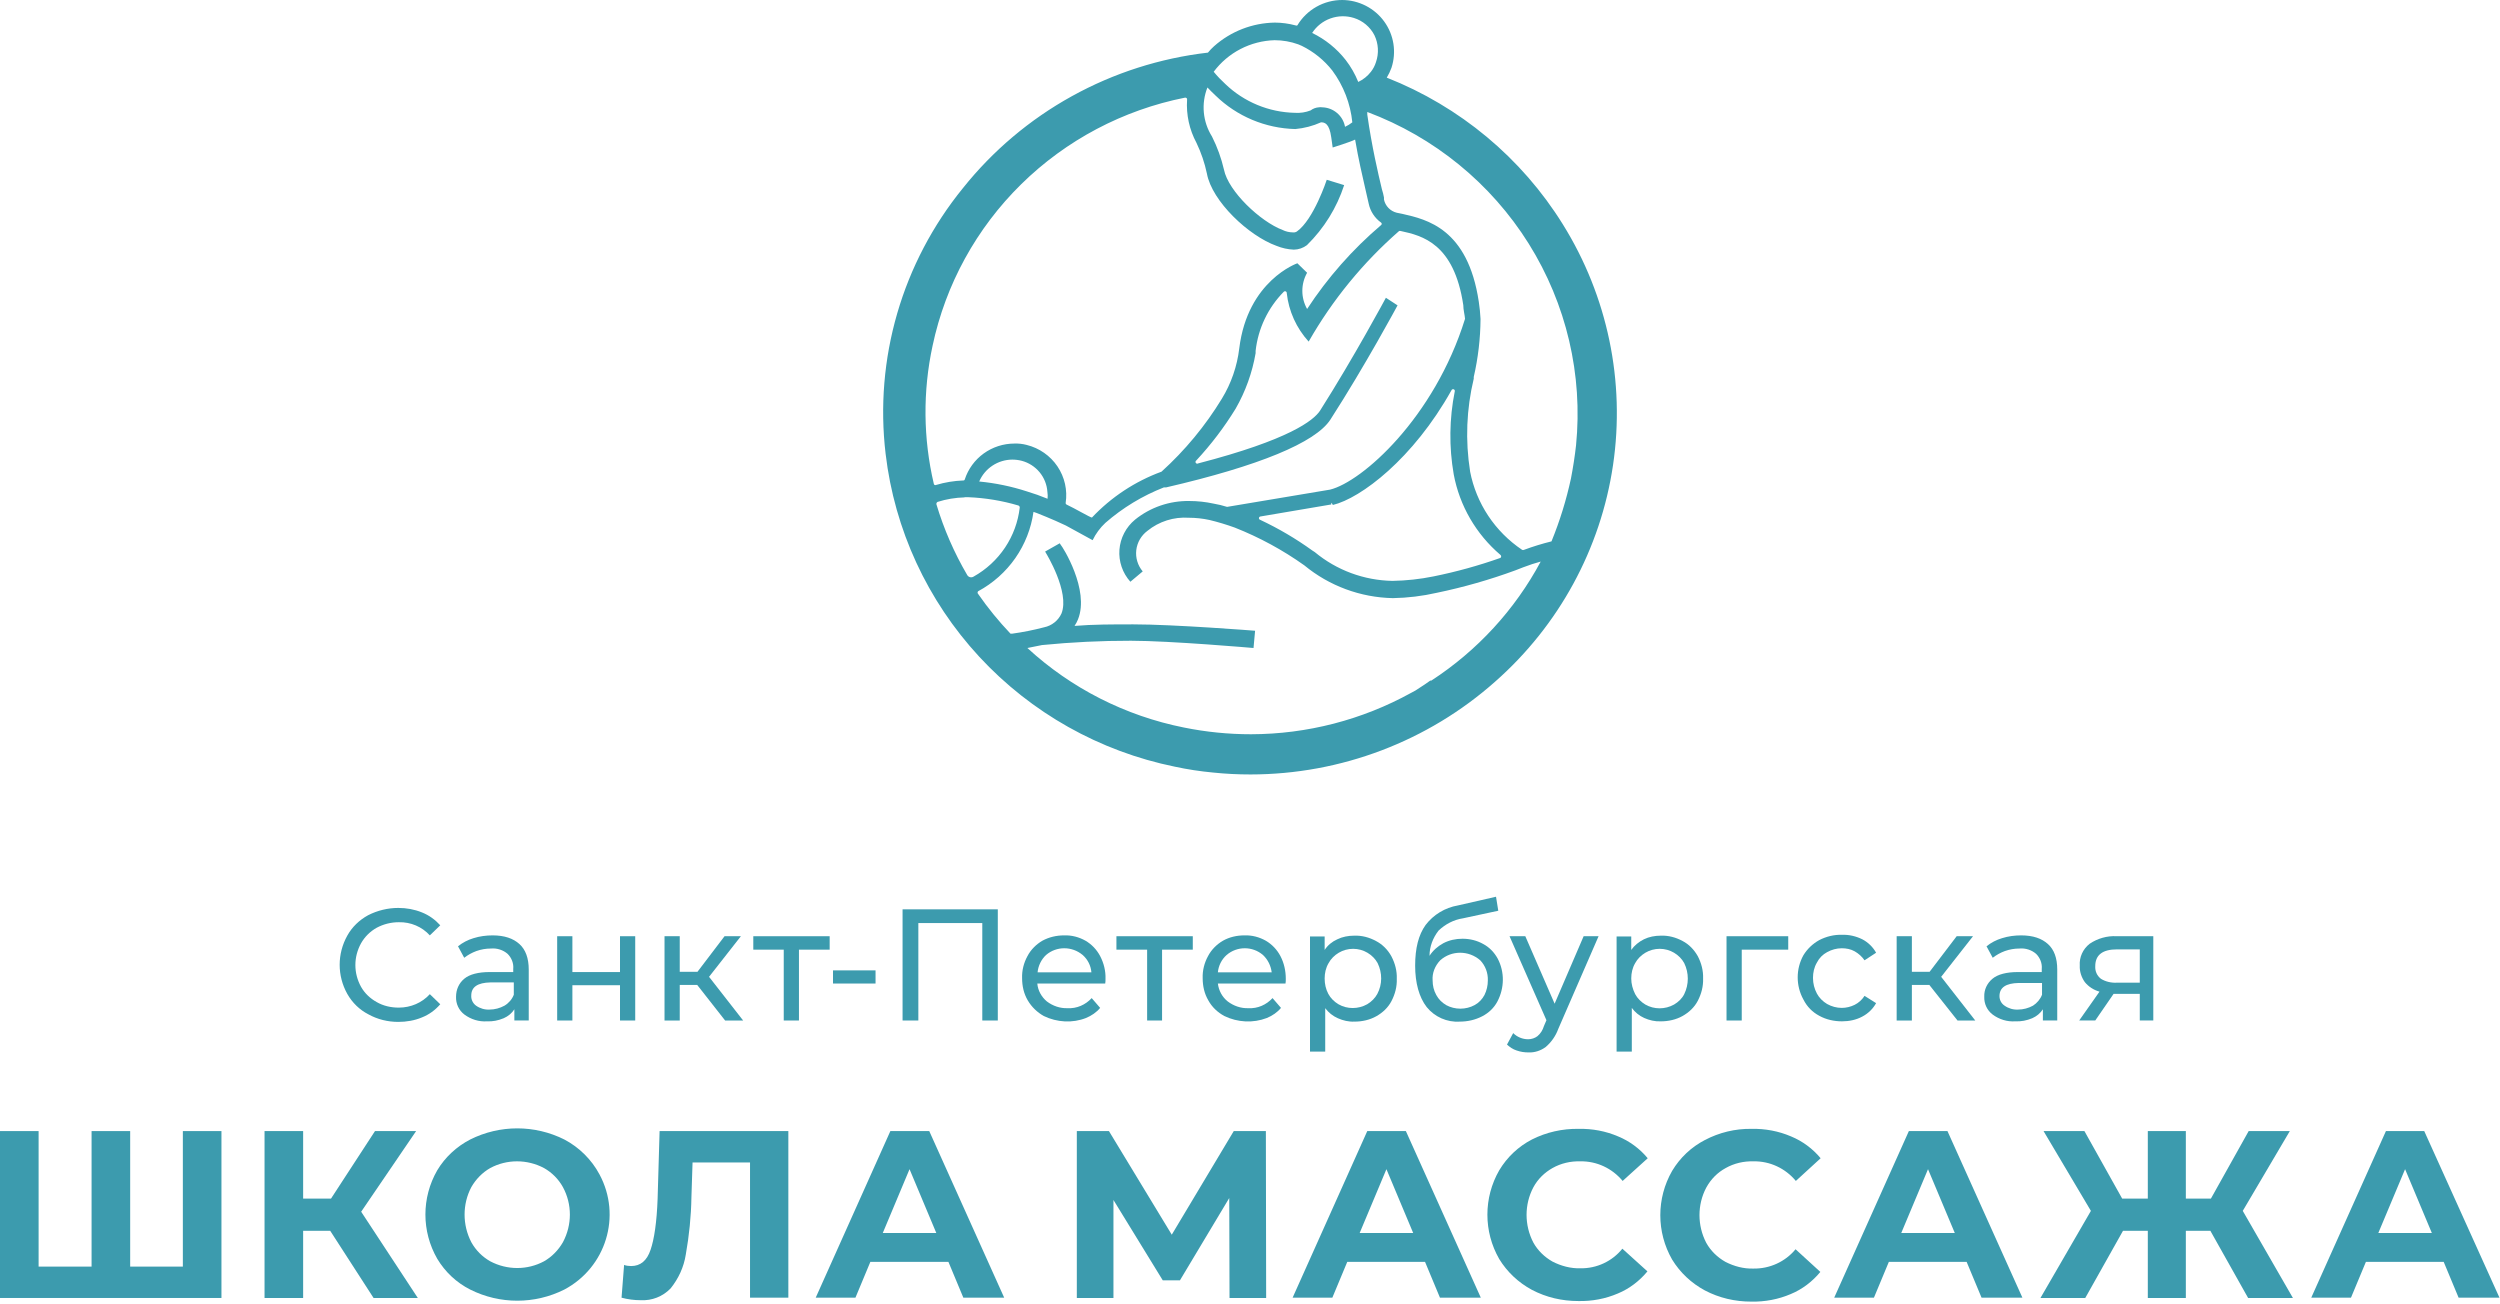 <?xml version="1.0" encoding="UTF-8"?> <svg xmlns="http://www.w3.org/2000/svg" width="184" height="96" viewBox="0 0 184 96" fill="none"><path d="M13.458 93.222H9.581V83.248H6.74V93.222H2.841V83.248H0V95.531H16.299V83.248H13.458V93.222Z" fill="#3C9BAE"></path><path d="M30.626 83.248H27.599L24.364 88.215H22.311V83.248H19.47V95.531H22.311V90.585H24.302L27.495 95.531H30.751L26.582 89.183L30.626 83.248Z" fill="#3C9BAE"></path><path d="M41.534 83.867C39.356 82.775 36.785 82.775 34.608 83.867C33.612 84.382 32.762 85.165 32.181 86.134C31.02 88.153 31.02 90.626 32.181 92.646C32.762 93.614 33.592 94.397 34.608 94.912C36.785 96.005 39.356 96.005 41.534 94.912C44.603 93.284 45.764 89.493 44.126 86.443C43.545 85.35 42.633 84.444 41.534 83.867ZM41.43 91.43C41.098 92.007 40.621 92.501 40.041 92.831C38.817 93.491 37.324 93.491 36.08 92.831C35.499 92.501 35.023 92.027 34.691 91.43C34.027 90.152 34.027 88.627 34.691 87.37C35.023 86.793 35.499 86.299 36.08 85.969C37.304 85.309 38.797 85.309 40.041 85.969C40.621 86.299 41.098 86.772 41.43 87.37C42.114 88.627 42.114 90.152 41.43 91.43Z" fill="#3C9BAE"></path><path d="M48.4 88.235C48.338 89.946 48.152 91.203 47.882 91.986C47.612 92.79 47.136 93.181 46.451 93.181C46.285 93.181 46.099 93.161 45.933 93.099L45.746 95.51C46.202 95.633 46.679 95.695 47.156 95.695C47.986 95.737 48.774 95.427 49.354 94.83C49.935 94.109 50.329 93.264 50.474 92.336C50.723 90.935 50.868 89.513 50.889 88.112L50.972 85.556H55.202V95.51H58.022V83.248H48.546L48.4 88.235Z" fill="#3C9BAE"></path><path d="M65.531 83.248L60.036 95.51H62.96L64.059 92.872H69.803L70.902 95.51H73.909L68.393 83.248H65.531ZM64.972 90.749L66.942 86.051L68.912 90.749H64.972Z" fill="#3C9BAE"></path><path d="M90.804 83.248L86.242 90.873L81.618 83.248H79.254V95.531H81.95V88.318L85.579 94.232H86.844L90.473 88.174L90.493 95.531H93.189L93.168 83.248H90.804Z" fill="#3C9BAE"></path><path d="M100.631 83.248L95.136 95.51H98.06L99.159 92.872H104.882L105.981 95.51H108.988L103.472 83.248H100.631ZM100.071 90.749L102.041 86.051L104.011 90.749H100.071Z" fill="#3C9BAE"></path><path d="M114.263 85.969C114.885 85.618 115.59 85.454 116.316 85.474C117.519 85.454 118.659 85.989 119.426 86.917L121.272 85.247C120.691 84.547 119.945 83.99 119.095 83.64C118.182 83.248 117.187 83.063 116.191 83.084C114.989 83.063 113.807 83.331 112.749 83.867C111.754 84.382 110.924 85.165 110.344 86.133C109.182 88.153 109.182 90.647 110.344 92.666C110.924 93.614 111.754 94.397 112.749 94.933C113.807 95.489 114.968 95.757 116.171 95.757C117.166 95.778 118.161 95.593 119.074 95.201C119.924 94.851 120.671 94.274 121.251 93.573L119.406 91.904C118.659 92.831 117.519 93.367 116.316 93.346C115.611 93.367 114.906 93.181 114.263 92.852C113.682 92.522 113.185 92.048 112.853 91.45C112.189 90.173 112.189 88.648 112.853 87.391C113.185 86.772 113.682 86.298 114.263 85.969Z" fill="#3C9BAE"></path><path d="M127.01 85.969C127.632 85.618 128.337 85.454 129.063 85.474C130.266 85.454 131.406 85.989 132.174 86.917L133.999 85.247C133.418 84.547 132.671 83.99 131.821 83.64C130.909 83.248 129.913 83.063 128.918 83.084C127.715 83.063 126.533 83.352 125.476 83.908C124.48 84.423 123.651 85.206 123.07 86.175C121.909 88.194 121.909 90.688 123.07 92.707C123.651 93.655 124.48 94.438 125.476 94.974C126.533 95.531 127.695 95.799 128.897 95.799C129.893 95.819 130.888 95.634 131.8 95.242C132.651 94.892 133.397 94.315 133.978 93.614L132.153 91.945C131.386 92.872 130.245 93.388 129.042 93.367C128.337 93.388 127.632 93.202 126.989 92.872C126.409 92.543 125.911 92.069 125.579 91.471C124.916 90.193 124.916 88.668 125.579 87.411C125.932 86.772 126.409 86.298 127.01 85.969Z" fill="#3C9BAE"></path><path d="M140.492 83.248L134.997 95.51H137.921L139.02 92.872H144.743L145.843 95.51H148.849L143.333 83.248H140.492ZM139.932 90.749L141.902 86.051L143.873 90.749H139.932Z" fill="#3C9BAE"></path><path d="M168.53 83.248H165.502L162.724 88.215H160.878V83.248H158.079V88.215H156.191L153.413 83.248H150.406L153.89 89.121L150.178 95.531H153.475L156.254 90.585H158.079V95.531H160.878V90.585H162.682L165.461 95.531H168.758L165.067 89.121L168.53 83.248Z" fill="#3C9BAE"></path><path d="M178.424 83.248H175.604L170.108 95.51H173.032L174.131 92.872H179.855L180.954 95.51H183.961L178.424 83.248ZM175.044 90.749L177.014 86.051L178.984 90.749H175.044Z" fill="#3C9BAE"></path><path d="M27.115 74.655C27.779 75.026 28.546 75.212 29.313 75.212C29.915 75.212 30.516 75.109 31.055 74.882C31.574 74.676 32.03 74.346 32.403 73.913L31.636 73.171C31.055 73.81 30.226 74.161 29.355 74.161C28.774 74.161 28.214 74.037 27.716 73.748C27.24 73.481 26.846 73.11 26.576 72.636C26.016 71.626 26.016 70.431 26.576 69.421C26.846 68.947 27.24 68.555 27.716 68.287C28.214 68.019 28.774 67.875 29.355 67.875C30.226 67.855 31.055 68.205 31.636 68.844L32.403 68.102C32.03 67.69 31.574 67.36 31.055 67.154C30.495 66.927 29.915 66.824 29.313 66.824C28.546 66.824 27.779 67.01 27.094 67.36C26.452 67.71 25.912 68.225 25.56 68.864C24.813 70.204 24.813 71.811 25.56 73.151C25.933 73.81 26.472 74.325 27.115 74.655Z" fill="#3C9BAE"></path><path d="M36.053 71.543C35.203 71.543 34.56 71.708 34.166 72.038C33.772 72.367 33.565 72.841 33.565 73.357C33.544 73.872 33.772 74.366 34.187 74.675C34.664 75.026 35.245 75.211 35.846 75.17C36.261 75.191 36.675 75.108 37.069 74.943C37.401 74.799 37.671 74.573 37.857 74.284V75.108H38.915V71.358C38.915 70.533 38.687 69.894 38.231 69.482C37.774 69.07 37.132 68.844 36.261 68.844C35.784 68.844 35.307 68.905 34.85 69.05C34.436 69.173 34.042 69.379 33.71 69.647L34.166 70.492C34.436 70.286 34.726 70.121 35.058 69.998C35.41 69.874 35.763 69.812 36.136 69.812C36.572 69.771 37.028 69.915 37.36 70.204C37.65 70.492 37.816 70.904 37.774 71.316V71.543C37.774 71.543 36.053 71.543 36.053 71.543ZM37.816 73.212C37.691 73.542 37.443 73.831 37.132 74.016C36.8 74.201 36.406 74.305 36.032 74.305C35.68 74.325 35.327 74.222 35.037 74.016C34.809 73.851 34.664 73.563 34.685 73.274C34.685 72.635 35.161 72.326 36.095 72.306H37.816V73.212Z" fill="#3C9BAE"></path><path d="M45.632 75.109H46.752V68.906H45.632V71.544H42.128V68.906H41.008V75.109H42.128V72.512H45.632V75.109Z" fill="#3C9BAE"></path><path d="M50.029 72.492H51.315L53.368 75.109H54.695L52.186 71.894L54.529 68.906H53.326L51.335 71.523H50.029V68.906H48.909V75.109H50.029V72.492Z" fill="#3C9BAE"></path><path d="M57.683 75.109H58.803V69.895H61.063V68.906H55.443V69.895H57.683V75.109Z" fill="#3C9BAE"></path><path d="M64.44 71.42H61.309V72.388H64.44V71.42Z" fill="#3C9BAE"></path><path d="M67.59 67.937H72.297V75.109H73.438V66.927H66.429V75.109H67.59V67.937Z" fill="#3C9BAE"></path><path d="M76.823 74.779C77.798 75.253 78.939 75.315 79.934 74.923C80.328 74.758 80.701 74.511 80.971 74.181L80.349 73.46C79.892 73.955 79.249 74.243 78.565 74.202C78.026 74.223 77.487 74.037 77.051 73.707C76.657 73.378 76.388 72.904 76.346 72.388H81.344C81.365 72.285 81.365 72.162 81.365 72.038C81.385 71.461 81.24 70.884 80.971 70.369C80.722 69.895 80.349 69.503 79.892 69.236C79.415 68.968 78.876 68.823 78.316 68.844C77.757 68.844 77.217 68.968 76.72 69.236C76.263 69.503 75.869 69.895 75.621 70.369C75.351 70.864 75.206 71.42 75.227 71.997C75.227 72.574 75.351 73.13 75.641 73.625C75.932 74.12 76.346 74.511 76.823 74.779ZM76.989 70.287C77.757 69.627 78.897 69.627 79.685 70.287C80.058 70.616 80.286 71.07 80.328 71.564H76.367C76.409 71.09 76.637 70.616 76.989 70.287Z" fill="#3C9BAE"></path><path d="M85.528 75.109V69.895H87.789V68.906H82.169V69.895H84.429V75.109H85.528Z" fill="#3C9BAE"></path><path d="M90.113 74.779C91.088 75.253 92.228 75.315 93.245 74.923C93.639 74.758 94.012 74.511 94.281 74.181L93.659 73.46C93.203 73.955 92.56 74.243 91.876 74.202C91.337 74.223 90.798 74.037 90.362 73.707C89.948 73.378 89.699 72.904 89.636 72.388H94.613C94.634 72.285 94.634 72.162 94.634 72.038C94.634 71.461 94.51 70.884 94.24 70.369C93.991 69.895 93.618 69.503 93.162 69.236C92.685 68.968 92.146 68.823 91.586 68.844C91.026 68.844 90.487 68.968 90.01 69.236C89.553 69.503 89.159 69.895 88.911 70.369C88.641 70.864 88.496 71.42 88.517 71.997C88.517 72.574 88.641 73.13 88.931 73.625C89.201 74.12 89.616 74.511 90.113 74.779ZM90.279 70.287C91.046 69.627 92.187 69.627 92.954 70.287C93.307 70.616 93.535 71.07 93.597 71.564H89.636C89.678 71.09 89.906 70.616 90.279 70.287Z" fill="#3C9BAE"></path><path d="M101.268 69.256C100.771 68.988 100.232 68.844 99.672 68.865C99.236 68.865 98.801 68.947 98.427 69.132C98.054 69.297 97.722 69.565 97.494 69.915V68.926H96.416V77.396H97.536V74.202C97.785 74.532 98.096 74.779 98.469 74.944C98.842 75.109 99.257 75.212 99.692 75.191C100.252 75.191 100.812 75.067 101.289 74.799C101.766 74.532 102.16 74.161 102.409 73.687C102.679 73.171 102.824 72.615 102.803 72.038C102.824 71.461 102.679 70.905 102.409 70.389C102.139 69.895 101.745 69.503 101.268 69.256ZM101.372 73.151C101.206 73.46 100.937 73.728 100.626 73.913C99.962 74.284 99.153 74.284 98.51 73.913C98.199 73.728 97.93 73.46 97.764 73.151C97.577 72.801 97.494 72.409 97.494 72.017C97.494 71.626 97.577 71.234 97.785 70.884C97.951 70.575 98.22 70.307 98.531 70.122C98.842 69.936 99.216 69.833 99.589 69.833C99.962 69.833 100.335 69.936 100.646 70.122C100.957 70.307 101.227 70.575 101.393 70.884C101.745 71.605 101.745 72.45 101.372 73.151Z" fill="#3C9BAE"></path><path d="M107.432 75.191C108.012 75.191 108.572 75.067 109.091 74.799C109.568 74.552 109.962 74.181 110.21 73.707C110.729 72.718 110.75 71.543 110.231 70.554C109.982 70.101 109.63 69.73 109.174 69.483C108.697 69.215 108.178 69.091 107.639 69.091C107.141 69.091 106.664 69.194 106.229 69.421C105.814 69.648 105.462 69.957 105.213 70.348C105.213 69.668 105.462 69.029 105.876 68.493C106.374 68.02 106.996 67.69 107.681 67.587L110.273 67.03L110.107 66L107.307 66.639C106.353 66.804 105.503 67.319 104.923 68.081C104.404 68.803 104.155 69.792 104.155 71.07C104.155 72.347 104.446 73.398 105.005 74.12C105.586 74.841 106.499 75.253 107.432 75.191ZM106.001 70.678C106.83 69.936 108.095 69.936 108.946 70.678C109.319 71.07 109.526 71.605 109.505 72.162C109.505 72.533 109.422 72.904 109.257 73.233C109.091 73.542 108.842 73.81 108.531 73.975C107.888 74.326 107.079 74.326 106.436 73.975C106.125 73.79 105.876 73.542 105.711 73.233C105.524 72.904 105.441 72.533 105.441 72.162C105.399 71.626 105.607 71.09 106.001 70.678Z" fill="#3C9BAE"></path><path d="M113.155 76.263C112.968 76.407 112.719 76.489 112.47 76.489C112.056 76.489 111.662 76.325 111.371 76.036L110.915 76.881C111.122 77.066 111.351 77.231 111.62 77.314C111.91 77.417 112.201 77.458 112.491 77.458C112.947 77.479 113.383 77.334 113.756 77.066C114.171 76.716 114.503 76.242 114.689 75.727L117.655 68.906H116.556L114.42 73.872L112.263 68.906H111.102L113.818 75.088L113.632 75.521C113.549 75.809 113.383 76.077 113.155 76.263Z" fill="#3C9BAE"></path><path d="M121.014 74.923C121.387 75.088 121.802 75.191 122.237 75.171C122.797 75.171 123.357 75.047 123.834 74.779C124.311 74.511 124.705 74.14 124.954 73.666C125.223 73.151 125.368 72.594 125.348 72.017C125.368 71.441 125.223 70.884 124.954 70.369C124.684 69.895 124.311 69.503 123.834 69.256C123.336 68.988 122.797 68.844 122.237 68.865C121.802 68.865 121.366 68.947 120.993 69.132C120.62 69.318 120.288 69.586 120.06 69.915V68.926H118.981V77.396H120.101V74.181C120.329 74.49 120.64 74.758 121.014 74.923ZM120.06 72.017C120.06 71.626 120.143 71.234 120.35 70.884C120.516 70.575 120.786 70.307 121.097 70.122C121.408 69.936 121.781 69.833 122.154 69.833C122.527 69.833 122.901 69.936 123.212 70.122C123.523 70.307 123.792 70.575 123.958 70.884C124.311 71.605 124.311 72.45 123.958 73.171C123.792 73.501 123.523 73.749 123.212 73.934C122.548 74.305 121.739 74.305 121.097 73.934C120.786 73.749 120.516 73.481 120.35 73.171C120.163 72.801 120.06 72.409 120.06 72.017Z" fill="#3C9BAE"></path><path d="M128.192 69.895H131.614V68.906H127.072V75.109H128.192V69.895Z" fill="#3C9BAE"></path><path d="M133.892 74.758C134.41 75.047 134.991 75.17 135.571 75.17C136.09 75.17 136.608 75.067 137.065 74.82C137.5 74.593 137.853 74.243 138.081 73.831L137.23 73.295C137.044 73.584 136.795 73.81 136.505 73.954C136.214 74.099 135.883 74.181 135.551 74.181C135.177 74.181 134.804 74.078 134.472 73.893C134.161 73.707 133.892 73.439 133.726 73.13C133.539 72.78 133.436 72.388 133.436 71.976C133.436 71.585 133.518 71.193 133.726 70.843C133.892 70.513 134.161 70.245 134.472 70.08C134.804 69.895 135.177 69.792 135.551 69.792C135.883 69.792 136.214 69.853 136.505 70.018C136.795 70.183 137.044 70.41 137.23 70.678L138.081 70.121C137.853 69.709 137.5 69.359 137.065 69.132C136.608 68.906 136.09 68.782 135.571 68.802C134.991 68.782 134.41 68.926 133.892 69.194C133.415 69.462 133.021 69.833 132.73 70.307C132.171 71.317 132.171 72.553 132.73 73.563C133 74.099 133.394 74.49 133.892 74.758Z" fill="#3C9BAE"></path><path d="M140.714 72.492H141.999L144.073 75.109H145.379L142.87 71.894L145.213 68.906H144.011L142.02 71.523H140.714V68.906H139.594V75.109H140.714V72.492Z" fill="#3C9BAE"></path><path d="M149.568 74.943C149.899 74.799 150.169 74.573 150.356 74.284V75.108H151.413V71.358C151.413 70.513 151.185 69.894 150.729 69.482C150.273 69.07 149.63 68.844 148.759 68.844C148.282 68.844 147.805 68.905 147.349 69.05C146.934 69.173 146.54 69.379 146.208 69.647L146.664 70.492C146.934 70.286 147.224 70.121 147.556 69.998C147.909 69.874 148.261 69.812 148.634 69.812C149.07 69.771 149.526 69.915 149.858 70.204C150.148 70.492 150.314 70.904 150.273 71.316V71.543H148.531C147.681 71.543 147.038 71.708 146.644 72.038C146.25 72.367 146.022 72.841 146.042 73.357C146.022 73.872 146.25 74.366 146.664 74.675C147.141 75.026 147.722 75.211 148.323 75.17C148.759 75.191 149.174 75.108 149.568 74.943ZM147.162 73.315C147.162 72.677 147.639 72.367 148.572 72.347H150.293V73.212C150.169 73.542 149.92 73.831 149.63 74.016C149.298 74.201 148.904 74.305 148.531 74.305C148.178 74.325 147.826 74.222 147.535 74.016C147.287 73.851 147.162 73.583 147.162 73.315Z" fill="#3C9BAE"></path><path d="M154.211 75.108L155.559 73.15H157.488V75.108H158.483V68.905H155.787C155.082 68.864 154.377 69.07 153.797 69.462C153.299 69.853 153.029 70.451 153.071 71.069C153.05 71.502 153.195 71.935 153.444 72.285C153.714 72.615 154.087 72.862 154.522 72.986L153.029 75.108H154.211V75.108ZM154.211 71.11C154.211 70.286 154.75 69.874 155.808 69.874H157.488V72.326H155.787C155.373 72.347 154.958 72.244 154.626 72.038C154.336 71.811 154.191 71.481 154.211 71.11Z" fill="#3C9BAE"></path><path d="M115.023 16.507C111.988 11.62 107.444 7.835 102.066 5.714C102.205 5.485 102.321 5.242 102.412 4.99C102.599 4.421 102.648 3.815 102.555 3.223C102.463 2.631 102.23 2.069 101.877 1.583C101.524 1.097 101.061 0.7 100.524 0.425C99.987 0.15 99.393 0.004 98.789 0C98.122 0 97.467 0.172 96.888 0.5C96.309 0.827 95.826 1.298 95.486 1.867C95.465 1.88 95.44 1.887 95.415 1.887C95.39 1.887 95.366 1.88 95.345 1.867C94.852 1.735 94.344 1.666 93.834 1.663C92.178 1.688 90.586 2.306 89.353 3.403C89.191 3.547 89.042 3.705 88.905 3.873C85.385 4.279 81.98 5.37 78.884 7.083C75.789 8.795 73.064 11.096 70.866 13.853C68.654 16.573 67.012 19.704 66.036 23.062C65.06 26.42 64.77 29.937 65.182 33.408C65.839 38.978 68.25 44.201 72.072 48.334C75.895 52.467 80.934 55.3 86.473 56.429C87.402 56.628 88.343 56.772 89.289 56.86C90.204 56.955 91.122 57.001 92.042 57C98.685 56.995 105.093 54.563 110.042 50.169C114.735 46.037 117.807 40.395 118.718 34.238C119.629 28.081 118.32 21.802 115.023 16.507ZM105.344 50.092H105.267C105.113 50.207 104.652 50.524 104.166 50.829L103.859 50.994C100.256 52.983 96.203 54.032 92.08 54.041C90.42 54.042 88.764 53.876 87.138 53.546C82.827 52.686 78.839 50.66 75.616 47.693L76.691 47.477C78.865 47.262 81.049 47.156 83.234 47.159C86.114 47.159 92.259 47.693 92.259 47.693L92.375 46.423C92.375 46.423 86.421 45.953 83.413 45.953C81.889 45.953 80.442 45.953 79.085 46.067C79.188 45.916 79.274 45.754 79.341 45.585C80.212 43.413 78.202 40.226 78.061 40.087L77.997 39.985L76.922 40.594L76.986 40.709C76.986 40.709 78.753 43.578 78.125 45.153C78.008 45.41 77.831 45.637 77.608 45.813C77.386 45.99 77.124 46.112 76.845 46.169C76.07 46.373 75.283 46.53 74.489 46.639H74.374C73.506 45.727 72.71 44.75 71.993 43.718C71.979 43.705 71.968 43.689 71.96 43.672C71.953 43.654 71.949 43.636 71.949 43.617C71.949 43.598 71.953 43.579 71.96 43.561C71.968 43.544 71.979 43.528 71.993 43.515C73.085 42.925 74.022 42.089 74.729 41.075C75.436 40.06 75.893 38.896 76.064 37.674L76.32 37.763C76.32 37.763 77.46 38.207 78.445 38.677L80.417 39.757C80.648 39.28 80.965 38.85 81.352 38.487C82.626 37.374 84.086 36.489 85.666 35.871H85.832C92.631 34.297 96.817 32.582 97.918 30.881C100.479 26.906 102.86 22.475 102.86 22.475L102.002 21.916C102.002 21.916 99.659 26.284 97.15 30.233C96.676 30.944 94.897 32.366 88.188 34.106C88.174 34.115 88.158 34.121 88.141 34.124C88.124 34.128 88.107 34.127 88.091 34.124C88.074 34.12 88.058 34.114 88.044 34.104C88.03 34.094 88.018 34.082 88.009 34.068C88 34.054 87.993 34.038 87.99 34.021C87.987 34.005 87.987 33.988 87.991 33.971C87.995 33.955 88.001 33.939 88.011 33.925C88.021 33.911 88.033 33.899 88.047 33.89C89.136 32.718 90.106 31.442 90.941 30.081C91.668 28.814 92.166 27.43 92.413 25.992V25.827C92.594 24.186 93.324 22.652 94.487 21.472C94.506 21.453 94.53 21.441 94.555 21.437C94.581 21.432 94.608 21.436 94.632 21.447C94.656 21.458 94.675 21.476 94.688 21.499C94.701 21.521 94.707 21.547 94.705 21.573C94.85 22.901 95.415 24.15 96.318 25.141C98.064 22.079 100.314 19.328 102.975 17.002C103.013 16.991 103.053 16.991 103.09 17.002C104.678 17.345 107.021 17.916 107.699 22.462C107.699 22.805 107.802 23.161 107.827 23.465C105.561 30.767 100.235 35.465 97.893 36.036L90.313 37.306C89.986 37.203 89.653 37.123 89.315 37.065C88.73 36.938 88.133 36.875 87.535 36.874C86.082 36.851 84.668 37.336 83.541 38.245C83.209 38.519 82.936 38.856 82.739 39.236C82.541 39.616 82.422 40.032 82.39 40.458C82.358 40.885 82.412 41.313 82.551 41.719C82.689 42.124 82.908 42.497 83.195 42.817L84.104 42.055C83.922 41.839 83.786 41.59 83.705 41.32C83.623 41.051 83.598 40.768 83.63 40.489C83.663 40.21 83.752 39.94 83.893 39.696C84.034 39.453 84.223 39.24 84.45 39.071C85.305 38.376 86.394 38.031 87.497 38.106C88.009 38.107 88.52 38.162 89.02 38.271C89.649 38.423 90.269 38.61 90.877 38.83C92.691 39.547 94.411 40.481 95.998 41.61C97.832 43.123 100.129 43.974 102.514 44.023C103.605 44.004 104.691 43.872 105.753 43.629C107.717 43.221 109.647 42.67 111.527 41.979L112.116 41.75C112.577 41.572 112.987 41.445 113.397 41.331C111.498 44.877 108.729 47.89 105.344 50.092ZM87.215 7.187C87.236 7.182 87.258 7.183 87.279 7.189C87.3 7.194 87.319 7.206 87.335 7.221C87.35 7.236 87.361 7.255 87.367 7.276C87.373 7.296 87.374 7.318 87.369 7.339C87.297 8.441 87.536 9.54 88.06 10.514C88.405 11.234 88.663 11.993 88.828 12.774C89.2 14.818 91.901 17.358 93.949 18.094C94.356 18.261 94.79 18.356 95.23 18.374C95.577 18.369 95.914 18.253 96.19 18.043C97.447 16.81 98.387 15.294 98.93 13.625L97.649 13.231C97.649 13.231 96.689 16.164 95.447 17.04C95.36 17.096 95.255 17.118 95.153 17.104C94.891 17.101 94.633 17.041 94.397 16.926C92.759 16.304 90.403 14.082 90.083 12.482C89.887 11.637 89.591 10.819 89.2 10.044C88.865 9.51 88.66 8.906 88.603 8.28C88.545 7.654 88.635 7.023 88.867 6.438C89.033 6.615 89.238 6.819 89.468 7.035C91.037 8.564 93.133 9.444 95.332 9.498C95.987 9.44 96.628 9.272 97.227 9.003C97.496 9.003 97.841 9.079 97.982 10.12L98.085 10.857C98.085 10.857 99.429 10.438 99.736 10.272C99.979 11.707 100.274 12.964 100.466 13.802L100.735 14.983C100.851 15.545 101.176 16.043 101.644 16.38C101.66 16.39 101.673 16.405 101.682 16.421C101.691 16.438 101.695 16.456 101.695 16.475C101.695 16.494 101.691 16.513 101.682 16.529C101.673 16.546 101.66 16.56 101.644 16.57C99.542 18.359 97.71 20.438 96.203 22.742C95.973 22.334 95.852 21.875 95.852 21.408C95.852 20.942 95.973 20.482 96.203 20.075L95.486 19.377C95.486 19.377 91.824 20.646 91.21 25.637C91.055 26.949 90.619 28.214 89.929 29.344C88.716 31.337 87.22 33.146 85.487 34.715C83.538 35.431 81.785 36.588 80.366 38.093C80.251 38.093 79.085 37.407 78.509 37.141C78.485 37.13 78.464 37.112 78.45 37.09C78.436 37.067 78.43 37.04 78.433 37.014C78.576 36.076 78.361 35.119 77.831 34.33C77.3 33.541 76.492 32.977 75.565 32.747C75.269 32.669 74.962 32.634 74.656 32.646C73.844 32.647 73.054 32.904 72.398 33.378C71.743 33.853 71.256 34.521 71.007 35.287C71.001 35.312 70.986 35.333 70.964 35.347C70.943 35.361 70.917 35.367 70.892 35.363C70.215 35.388 69.543 35.499 68.894 35.693C68.878 35.702 68.86 35.706 68.841 35.706C68.823 35.705 68.804 35.701 68.788 35.692C68.772 35.683 68.758 35.671 68.747 35.655C68.737 35.64 68.73 35.623 68.728 35.604C67.944 32.266 67.913 28.797 68.638 25.446C69.594 20.934 71.864 16.799 75.166 13.554C78.468 10.308 82.657 8.094 87.215 7.187ZM93.808 2.959C94.402 2.959 94.992 3.062 95.55 3.263L95.819 3.378C96.693 3.809 97.459 4.429 98.059 5.193C98.884 6.31 99.393 7.625 99.531 9.003C99.367 9.135 99.186 9.246 98.994 9.333C98.923 8.937 98.716 8.577 98.407 8.316C98.099 8.054 97.709 7.906 97.304 7.898C97.227 7.885 97.149 7.885 97.073 7.898C96.85 7.912 96.636 7.992 96.459 8.127C96.093 8.27 95.699 8.331 95.306 8.304C93.391 8.264 91.561 7.506 90.185 6.184C89.878 5.904 89.591 5.603 89.328 5.282C89.849 4.584 90.522 4.012 91.299 3.609C92.075 3.207 92.933 2.984 93.808 2.959ZM99.647 1.321C99.971 1.422 100.271 1.587 100.531 1.805C100.79 2.023 101.003 2.29 101.157 2.59C101.456 3.21 101.498 3.922 101.272 4.571C101.193 4.828 101.067 5.069 100.901 5.282C100.654 5.602 100.334 5.859 99.967 6.031C99.735 5.454 99.425 4.912 99.045 4.419C98.386 3.576 97.54 2.893 96.574 2.425C96.893 1.932 97.366 1.556 97.922 1.357C98.477 1.157 99.083 1.144 99.647 1.321ZM98.033 37.052L98.097 37.166C100.159 36.671 104.012 33.763 106.829 28.722C106.841 28.693 106.864 28.669 106.893 28.656C106.922 28.642 106.955 28.64 106.986 28.65C107.016 28.659 107.042 28.68 107.058 28.707C107.074 28.735 107.079 28.767 107.072 28.798C106.667 30.816 106.641 32.891 106.995 34.919C107.426 37.221 108.636 39.309 110.426 40.836C110.445 40.849 110.46 40.866 110.47 40.886C110.481 40.906 110.486 40.928 110.486 40.95C110.486 40.972 110.481 40.995 110.47 41.014C110.46 41.034 110.445 41.051 110.426 41.064C108.822 41.631 107.179 42.085 105.51 42.423C104.516 42.625 103.504 42.736 102.489 42.753C100.393 42.717 98.372 41.969 96.766 40.633L96.587 40.518C95.381 39.647 94.095 38.891 92.746 38.258C92.72 38.25 92.698 38.234 92.682 38.212C92.666 38.19 92.658 38.164 92.658 38.138C92.658 38.111 92.666 38.085 92.682 38.063C92.698 38.041 92.72 38.025 92.746 38.017L97.982 37.128V37.001L98.033 37.052ZM77.101 36.709C76.599 36.501 76.086 36.319 75.565 36.163C74.43 35.795 73.258 35.553 72.07 35.439C72.272 34.964 72.61 34.559 73.043 34.272C73.475 33.985 73.982 33.831 74.502 33.827C74.74 33.827 74.976 33.857 75.206 33.916C75.721 34.055 76.179 34.35 76.516 34.759C76.854 35.169 77.054 35.673 77.088 36.201C77.115 36.369 77.119 36.54 77.101 36.709ZM70.994 36.595H71.276C72.521 36.646 73.756 36.85 74.95 37.204C74.982 37.215 75.009 37.236 75.027 37.264C75.046 37.291 75.055 37.324 75.053 37.357C74.932 38.409 74.561 39.418 73.972 40.3C73.382 41.183 72.59 41.915 71.66 42.436C71.622 42.461 71.579 42.478 71.534 42.485C71.489 42.493 71.442 42.492 71.398 42.481C71.353 42.47 71.312 42.45 71.275 42.423C71.239 42.396 71.209 42.361 71.186 42.321C70.226 40.681 69.465 38.934 68.92 37.115C68.913 37.08 68.919 37.044 68.935 37.012C68.951 36.98 68.977 36.954 69.01 36.938C69.652 36.735 70.32 36.624 70.994 36.608V36.595ZM108.199 34.69C107.839 32.422 107.93 30.105 108.468 27.871V27.744C108.79 26.345 108.957 24.914 108.967 23.478C108.946 23.053 108.904 22.629 108.839 22.208C108.032 16.812 104.998 16.151 103.231 15.745L102.796 15.656C102.565 15.598 102.355 15.476 102.19 15.306C102.025 15.135 101.911 14.922 101.861 14.691V14.539C101.824 14.332 101.773 14.129 101.708 13.929C101.426 12.748 100.965 10.78 100.632 8.431C100.632 8.431 100.632 8.304 100.632 8.241C105.558 10.087 109.733 13.492 112.511 17.929C115.288 22.366 116.513 27.588 115.996 32.785C115.906 33.585 115.778 34.411 115.624 35.211C115.283 36.794 114.803 38.345 114.19 39.845C113.505 40.014 112.829 40.222 112.168 40.468C112.146 40.48 112.122 40.486 112.097 40.486C112.072 40.486 112.048 40.48 112.027 40.468C111.038 39.803 110.191 38.952 109.534 37.963C108.878 36.974 108.424 35.866 108.199 34.703V34.69Z" fill="#3C9BAE"></path></svg> 